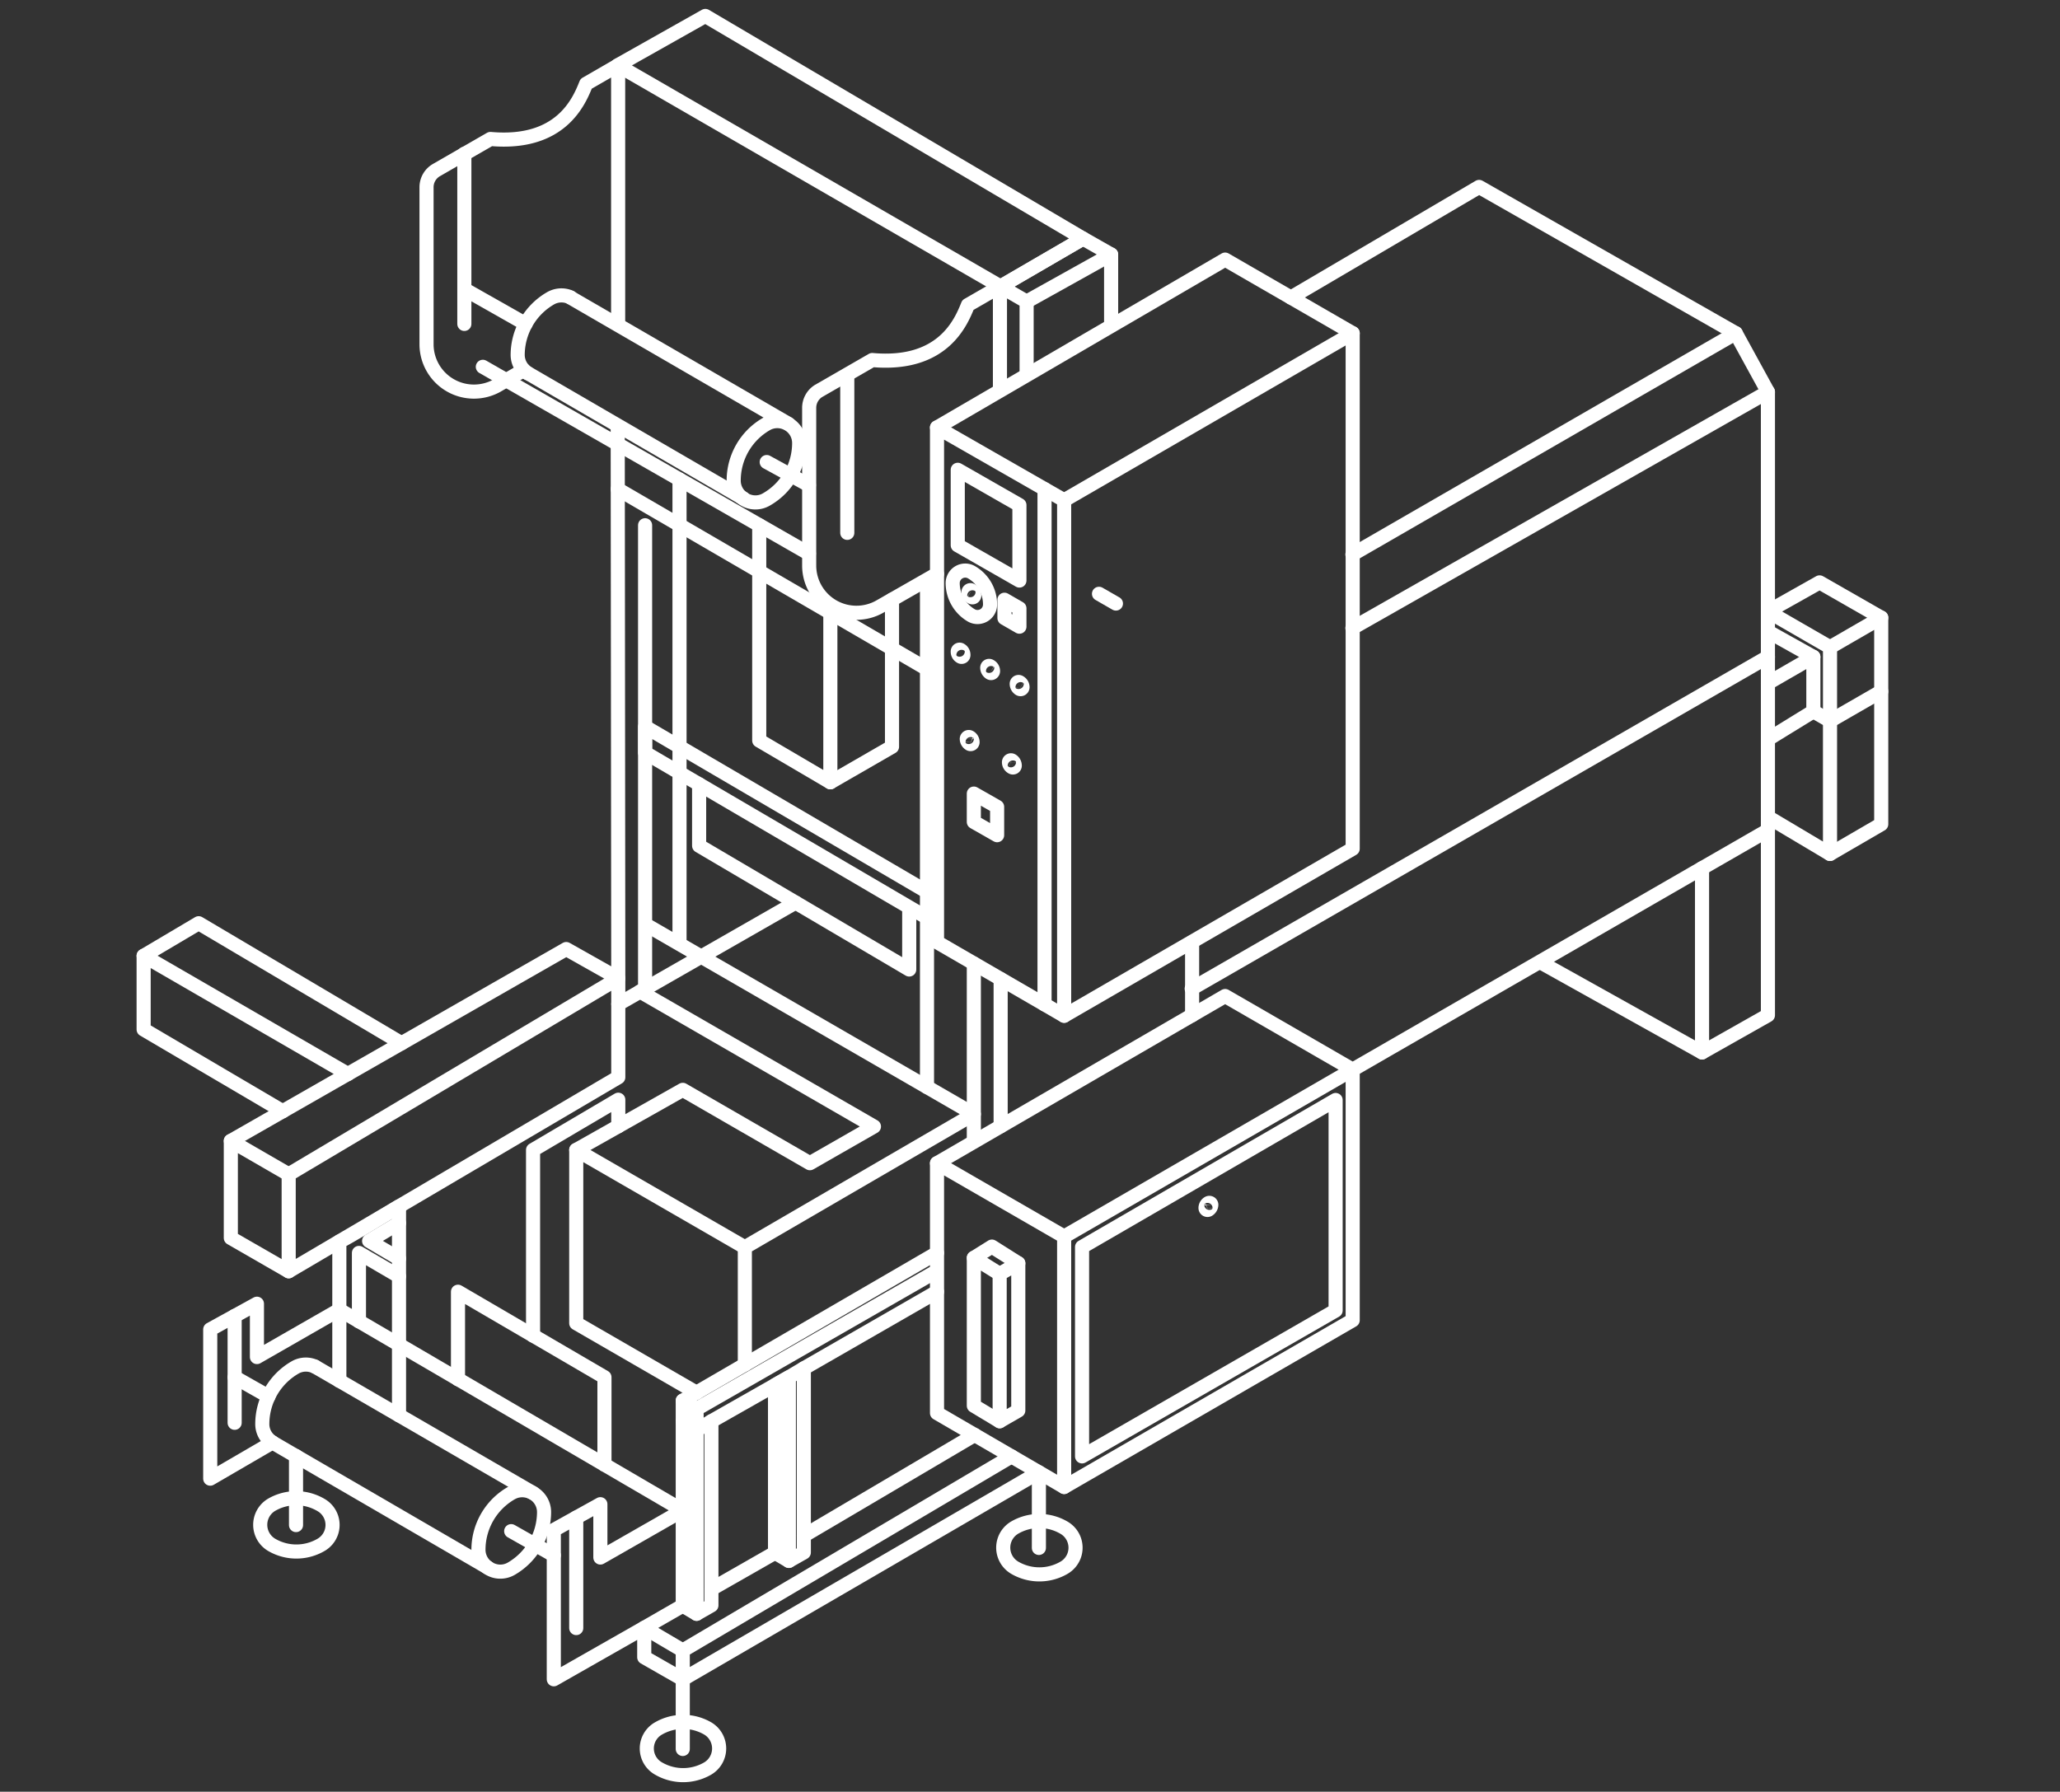 <svg id="Слой_1" data-name="Слой 1" xmlns="http://www.w3.org/2000/svg" width="146" height="127" viewBox="0 0 146 127">
  <rect x="0" y="0" width="146" height="127" fill="#333333" stroke="none"/>
  <defs>
    <style>
      .cls-1 {
        fill: none;
        stroke: #fff;
        stroke-linecap: round;
        stroke-linejoin: round;
      }
    </style>
  </defs>
  <title>Групповая упаковка</title>
  <g>
    <polygon class="cls-1" points="66.41 66.78 66.41 30.3 75.42 35.46 75.42 72 66.41 66.78"/>
    <polyline class="cls-1" points="75.42 72 95.87 60.16 95.87 23.62 75.42 35.46"/>
    <line class="cls-1" x1="74.03" y1="34.67" x2="74.03" y2="71.19"/>
    <polygon class="cls-1" points="67.88 33.3 67.88 38.65 72.25 41.15 72.25 35.8 67.88 33.3"/>
    <polygon class="cls-1" points="71.19 42.51 71.19 43.81 72.25 44.42 72.25 43.12 71.19 42.51"/>
    <polygon class="cls-1" points="69.02 56.25 69.02 58.26 70.67 59.2 70.67 57.19 69.02 56.25"/>
    <path class="cls-1" d="M70.17,42.85h0a.89.89,0,0,1-1.33.77h0a2.67,2.67,0,0,1-1.32-2.29h0a.89.89,0,0,1,1.33-.77h0A2.64,2.64,0,0,1,70.17,42.85Z"/>
    <path class="cls-1" d="M69.05,42.21h0a.13.13,0,0,1-.2.11h0a.39.39,0,0,1-.21-.35h0a.14.14,0,0,1,.21-.12h0A.43.43,0,0,1,69.05,42.21Z"/>
    <path class="cls-1" d="M68.28,46.42h0a.13.13,0,0,1-.2.12h0a.39.39,0,0,1-.2-.35h0a.13.13,0,0,1,.2-.12h0A.39.39,0,0,1,68.28,46.42Z"/>
    <path class="cls-1" d="M70.38,47.57h0a.14.14,0,0,1-.21.12h0a.43.43,0,0,1-.2-.36h0a.13.13,0,0,1,.2-.11h0A.39.39,0,0,1,70.38,47.57Z"/>
    <path class="cls-1" d="M72.47,48.71h0a.14.14,0,0,1-.21.12h0a.42.42,0,0,1-.2-.35h0a.13.13,0,0,1,.2-.12h0A.4.4,0,0,1,72.47,48.71Z"/>
    <path class="cls-1" d="M68.93,52.61h0a.14.14,0,0,1-.2.12h0a.42.42,0,0,1-.21-.35h0a.14.14,0,0,1,.21-.12h0A.4.4,0,0,1,68.93,52.61Z"/>
    <path class="cls-1" d="M71.92,54.26h0a.13.13,0,0,1-.2.12h0a.4.4,0,0,1-.21-.35h0a.14.14,0,0,1,.21-.12h0A.42.42,0,0,1,71.92,54.26Z"/>
    <path class="cls-1" d="M85.44,85.63h0a.14.14,0,0,0,.2.12h0a.42.42,0,0,0,.21-.36h0a.14.14,0,0,0-.21-.11h0A.4.4,0,0,0,85.44,85.63Z"/>
    <line class="cls-1" x1="77.89" y1="42.09" x2="79.09" y2="42.78"/>
    <polyline class="cls-1" points="66.41 30.3 86.83 18.4 95.87 23.62"/>
    <polygon class="cls-1" points="66.41 82.45 75.42 87.65 75.42 105.4 66.41 100.16 66.41 82.45"/>
    <polyline class="cls-1" points="75.42 87.65 95.87 75.82 95.87 93.58 75.42 105.4"/>
    <line class="cls-1" x1="70.92" y1="79.83" x2="70.92" y2="69.4"/>
    <line class="cls-1" x1="69.02" y1="80.9" x2="69.02" y2="68.3"/>
    <line class="cls-1" x1="84.49" y1="66.78" x2="84.49" y2="71.96"/>
    <polyline class="cls-1" points="71.69 103.23 48.39 116.99 48.39 119.03 73.63 104.36"/>
    <line class="cls-1" x1="56.97" y1="108.85" x2="69.08" y2="101.71"/>
    <polyline class="cls-1" points="48.39 116.99 45.66 115.38 48.39 113.81"/>
    <polyline class="cls-1" points="48.39 119.03 45.66 117.47 45.66 115.38 39.25 119.03 39.25 108.45 42.55 106.62 42.55 110.4 48.39 107.06"/>
    <polygon class="cls-1" points="48.39 113.81 49.37 114.39 49.37 101.37 48.39 100.74 48.39 113.81"/>
    <polyline class="cls-1" points="49.37 114.39 50.42 113.79 50.42 100.74 49.37 101.37 49.37 99.87 66.37 90.11"/>
    <polygon class="cls-1" points="54.93 110.06 55.91 110.64 55.91 97.62 54.93 98.18 54.93 110.06"/>
    <line class="cls-1" x1="54.93" y1="110.06" x2="50.43" y2="112.63"/>
    <polyline class="cls-1" points="50.42 100.74 55.91 97.62 56.97 96.99 56.97 110.04 55.91 110.64"/>
    <line class="cls-1" x1="56.97" y1="96.99" x2="66.41" y2="91.56"/>
    <polyline class="cls-1" points="49.37 99.87 48.39 99.28 48.39 100.74"/>
    <line class="cls-1" x1="48.39" y1="99.28" x2="66.41" y2="88.81"/>
    <line class="cls-1" x1="40.84" y1="107.57" x2="40.84" y2="115.4"/>
    <g>
      <g>
        <path class="cls-1" d="M33.91,109.84h0a1.55,1.55,0,0,0,2.33,1.35h0a4.65,4.65,0,0,0,2.32-4h0a1.55,1.55,0,0,0-2.33-1.35h0A4.63,4.63,0,0,0,33.91,109.84Z"/>
        <path class="cls-1" d="M22.33,96.87a1.53,1.53,0,0,0-1.42.06h0a4.63,4.63,0,0,0-2.32,4h0a1.52,1.52,0,0,0,.71,1.3"/>
        <line class="cls-1" x1="37.78" y1="105.83" x2="22.33" y2="96.87"/>
        <line class="cls-1" x1="34.58" y1="111.12" x2="19.2" y2="102.18"/>
      </g>
      <line class="cls-1" x1="36.23" y1="108.53" x2="39.25" y2="110.24"/>
    </g>
    <g>
      <g>
        <path class="cls-1" d="M52,34.06h0a1.54,1.54,0,0,0,2.32,1.34h0a4.6,4.6,0,0,0,2.32-4h0a1.55,1.55,0,0,0-2.33-1.34h0A4.62,4.62,0,0,0,52,34.06Z"/>
        <path class="cls-1" d="M40.44,21.08a1.55,1.55,0,0,0-1.43.07h0a4.65,4.65,0,0,0-2.32,4h0a1.55,1.55,0,0,0,.72,1.31"/>
        <line class="cls-1" x1="55.89" y1="30.05" x2="40.43" y2="21.09"/>
        <line class="cls-1" x1="52.69" y1="35.33" x2="37.3" y2="26.39"/>
      </g>
      <line class="cls-1" x1="54.34" y1="32.75" x2="57.33" y2="34.39"/>
    </g>
    <line class="cls-1" x1="19.03" y1="98.98" x2="16.63" y2="97.62"/>
    <line class="cls-1" x1="16.63" y1="93.28" x2="16.63" y2="100.85"/>
    <polyline class="cls-1" points="48.39 107.06 24.05 92.84 18.21 96.19 18.21 92.41 14.9 94.23 14.9 104.81 19.3 102.25"/>
    <path class="cls-1" d="M24.05,97.87V88c.3-.06,4.23-2.49,4.23-2.49v14.81"/>
    <polyline class="cls-1" points="20.04 78.77 10.18 72.97 10.18 67.75 24.66 76.13"/>
    <polyline class="cls-1" points="37.78 94.67 37.78 81.51 43.82 77.95 43.82 79.83"/>
    <polyline class="cls-1" points="42.84 103.82 42.84 97.62 32.46 91.56 32.46 97.76"/>
    <polygon class="cls-1" points="43.82 76.36 20.46 90.11 20.46 83.24 43.82 69.35 43.82 76.36"/>
    <polyline class="cls-1" points="20.46 90.11 16.36 87.75 16.36 80.87 20.46 83.24"/>
    <polyline class="cls-1" points="10.18 67.75 14.08 65.44 28.46 73.95"/>
    <path class="cls-1" d="M66.41,40.68,62.35,43a3.35,3.35,0,0,1-5-2.91V28.94A1.41,1.41,0,0,1,58,27.72l3.82-2.2c5,.45,6.28-2.66,6.78-3.9l2.27-1.31v7.34"/>
    <path class="cls-1" d="M37.12,26.23l-1.89,1.1a3.36,3.36,0,0,1-5-2.91V13.27a1.4,1.4,0,0,1,.71-1.22l3.82-2.2c5,.45,6.28-2.66,6.78-3.91l2.27-1.31V23"/>
    <polyline class="cls-1" points="72.76 26.53 72.76 21.38 70.91 20.31 76.76 16.91 78.75 18.04"/>
    <polyline class="cls-1" points="72.76 21.38 78.75 18.04 78.75 23.07"/>
    <polygon class="cls-1" points="76.69 88.39 76.69 103.23 94.66 92.89 94.66 77.97 76.69 88.39"/>
    <line class="cls-1" x1="37.25" y1="22.96" x2="32.91" y2="20.5"/>
    <polyline class="cls-1" points="43.78 4.63 70.91 20.31 76.76 16.91 49.99 1.13 43.78 4.63"/>
    <line class="cls-1" x1="34.22" y1="26" x2="57.33" y2="39.24"/>
    <line class="cls-1" x1="60.05" y1="26.57" x2="60.05" y2="37.77"/>
    <line class="cls-1" x1="32.91" y1="10.9" x2="32.91" y2="22.96"/>
    <polyline class="cls-1" points="43.78 30.3 43.82 69.35 40.13 67.27 16.36 80.87"/>
    <polyline class="cls-1" points="52.79 96.72 52.79 88.41 69.02 78.97 46.03 65.69"/>
    <polyline class="cls-1" points="52.79 88.41 40.84 81.51 40.84 93.79 49.37 98.72"/>
    <line class="cls-1" x1="43.82" y1="71.17" x2="56.38" y2="63.98"/>
    <polyline class="cls-1" points="66.37 65.44 45.72 53.35 45.72 51.51 66.37 63.6"/>
    <line class="cls-1" x1="45.72" y1="70.08" x2="45.72" y2="37.23"/>
    <polyline class="cls-1" points="49.55 55.59 49.55 59.95 64.44 68.72 64.44 64.43"/>
    <line class="cls-1" x1="43.78" y1="34.67" x2="66.37" y2="47.81"/>
    <polyline class="cls-1" points="53.81 37.23 53.81 52.49 58.85 55.45 58.85 43.09"/>
    <polyline class="cls-1" points="58.85 55.45 63.22 52.93 63.22 42.51"/>
    <g>
      <path class="cls-1" d="M46.68,122.51l0,0a1.63,1.63,0,0,0,0,2.85l0,0a3.47,3.47,0,0,0,3.47,0h0a1.65,1.65,0,0,0,0-2.85h0A3.49,3.49,0,0,0,46.68,122.51Z"/>
      <line class="cls-1" x1="48.39" y1="123.97" x2="48.39" y2="118.68"/>
    </g>
    <g>
      <path class="cls-1" d="M19.27,106.65h0a1.65,1.65,0,0,0,0,2.86h0a3.47,3.47,0,0,0,3.47,0h0a1.63,1.63,0,0,0,0-2.84l0,0A3.47,3.47,0,0,0,19.27,106.65Z"/>
      <line class="cls-1" x1="20.98" y1="108.1" x2="20.98" y2="103.21"/>
    </g>
    <g>
      <path class="cls-1" d="M71.93,108.27h0a1.65,1.65,0,0,0,0,2.86l0,0a3.47,3.47,0,0,0,3.47,0h0a1.64,1.64,0,0,0,0-2.85l0,0A3.47,3.47,0,0,0,71.93,108.27Z"/>
      <line class="cls-1" x1="73.63" y1="109.72" x2="73.63" y2="104.43"/>
    </g>
    <polyline class="cls-1" points="84.46 70.08 125.3 46.56 125.3 71.96 120.63 74.6 120.63 61.54 95.87 75.82 86.83 70.6 66.41 82.45"/>
    <line class="cls-1" x1="120.63" y1="74.6" x2="109.34" y2="68.3"/>
    <line class="cls-1" x1="120.63" y1="61.54" x2="125.3" y2="58.85"/>
    <polyline class="cls-1" points="125.3 46.56 125.3 27.78 95.85 44.52"/>
    <polyline class="cls-1" points="125.3 27.78 123.02 23.62 95.85 39.3"/>
    <polyline class="cls-1" points="123.02 23.62 104.83 13.25 91.49 21.09"/>
    <polyline class="cls-1" points="40.84 81.51 48.39 77.25 57.4 82.45 61.94 79.85 45.36 70.28"/>
    <polyline class="cls-1" points="125.3 48.42 128.52 46.56 128.52 50.42 125.3 52.4"/>
    <line class="cls-1" x1="128.52" y1="46.56" x2="125.3" y2="44.76"/>
    <polyline class="cls-1" points="125.3 57.91 129.7 60.53 129.7 45.88 125.3 43.34 128.96 41.28 133.33 43.78"/>
    <polyline class="cls-1" points="129.7 60.53 133.33 58.42 133.33 43.78 129.7 45.88"/>
    <polyline class="cls-1" points="128.52 50.42 129.7 51.1 133.33 49.01"/>
    <polygon class="cls-1" points="72.17 89.54 72.17 99.98 70.85 100.74 70.85 90.3 72.17 89.54"/>
    <polyline class="cls-1" points="70.85 90.3 69.02 89.16 69.02 99.64 70.85 100.74"/>
    <polyline class="cls-1" points="72.17 89.54 70.3 88.36 69.02 89.16"/>
    <line class="cls-1" x1="48.16" y1="33.99" x2="48.16" y2="66.78"/>
    <line class="cls-1" x1="65.7" y1="77.05" x2="65.7" y2="41.28"/>
    <polyline class="cls-1" points="25.44 93.66 25.44 88.81 28.28 90.47"/>
    <polyline class="cls-1" points="28.28 89.21 26.16 87.96 28.28 86.69"/>
  </g>
</svg>
